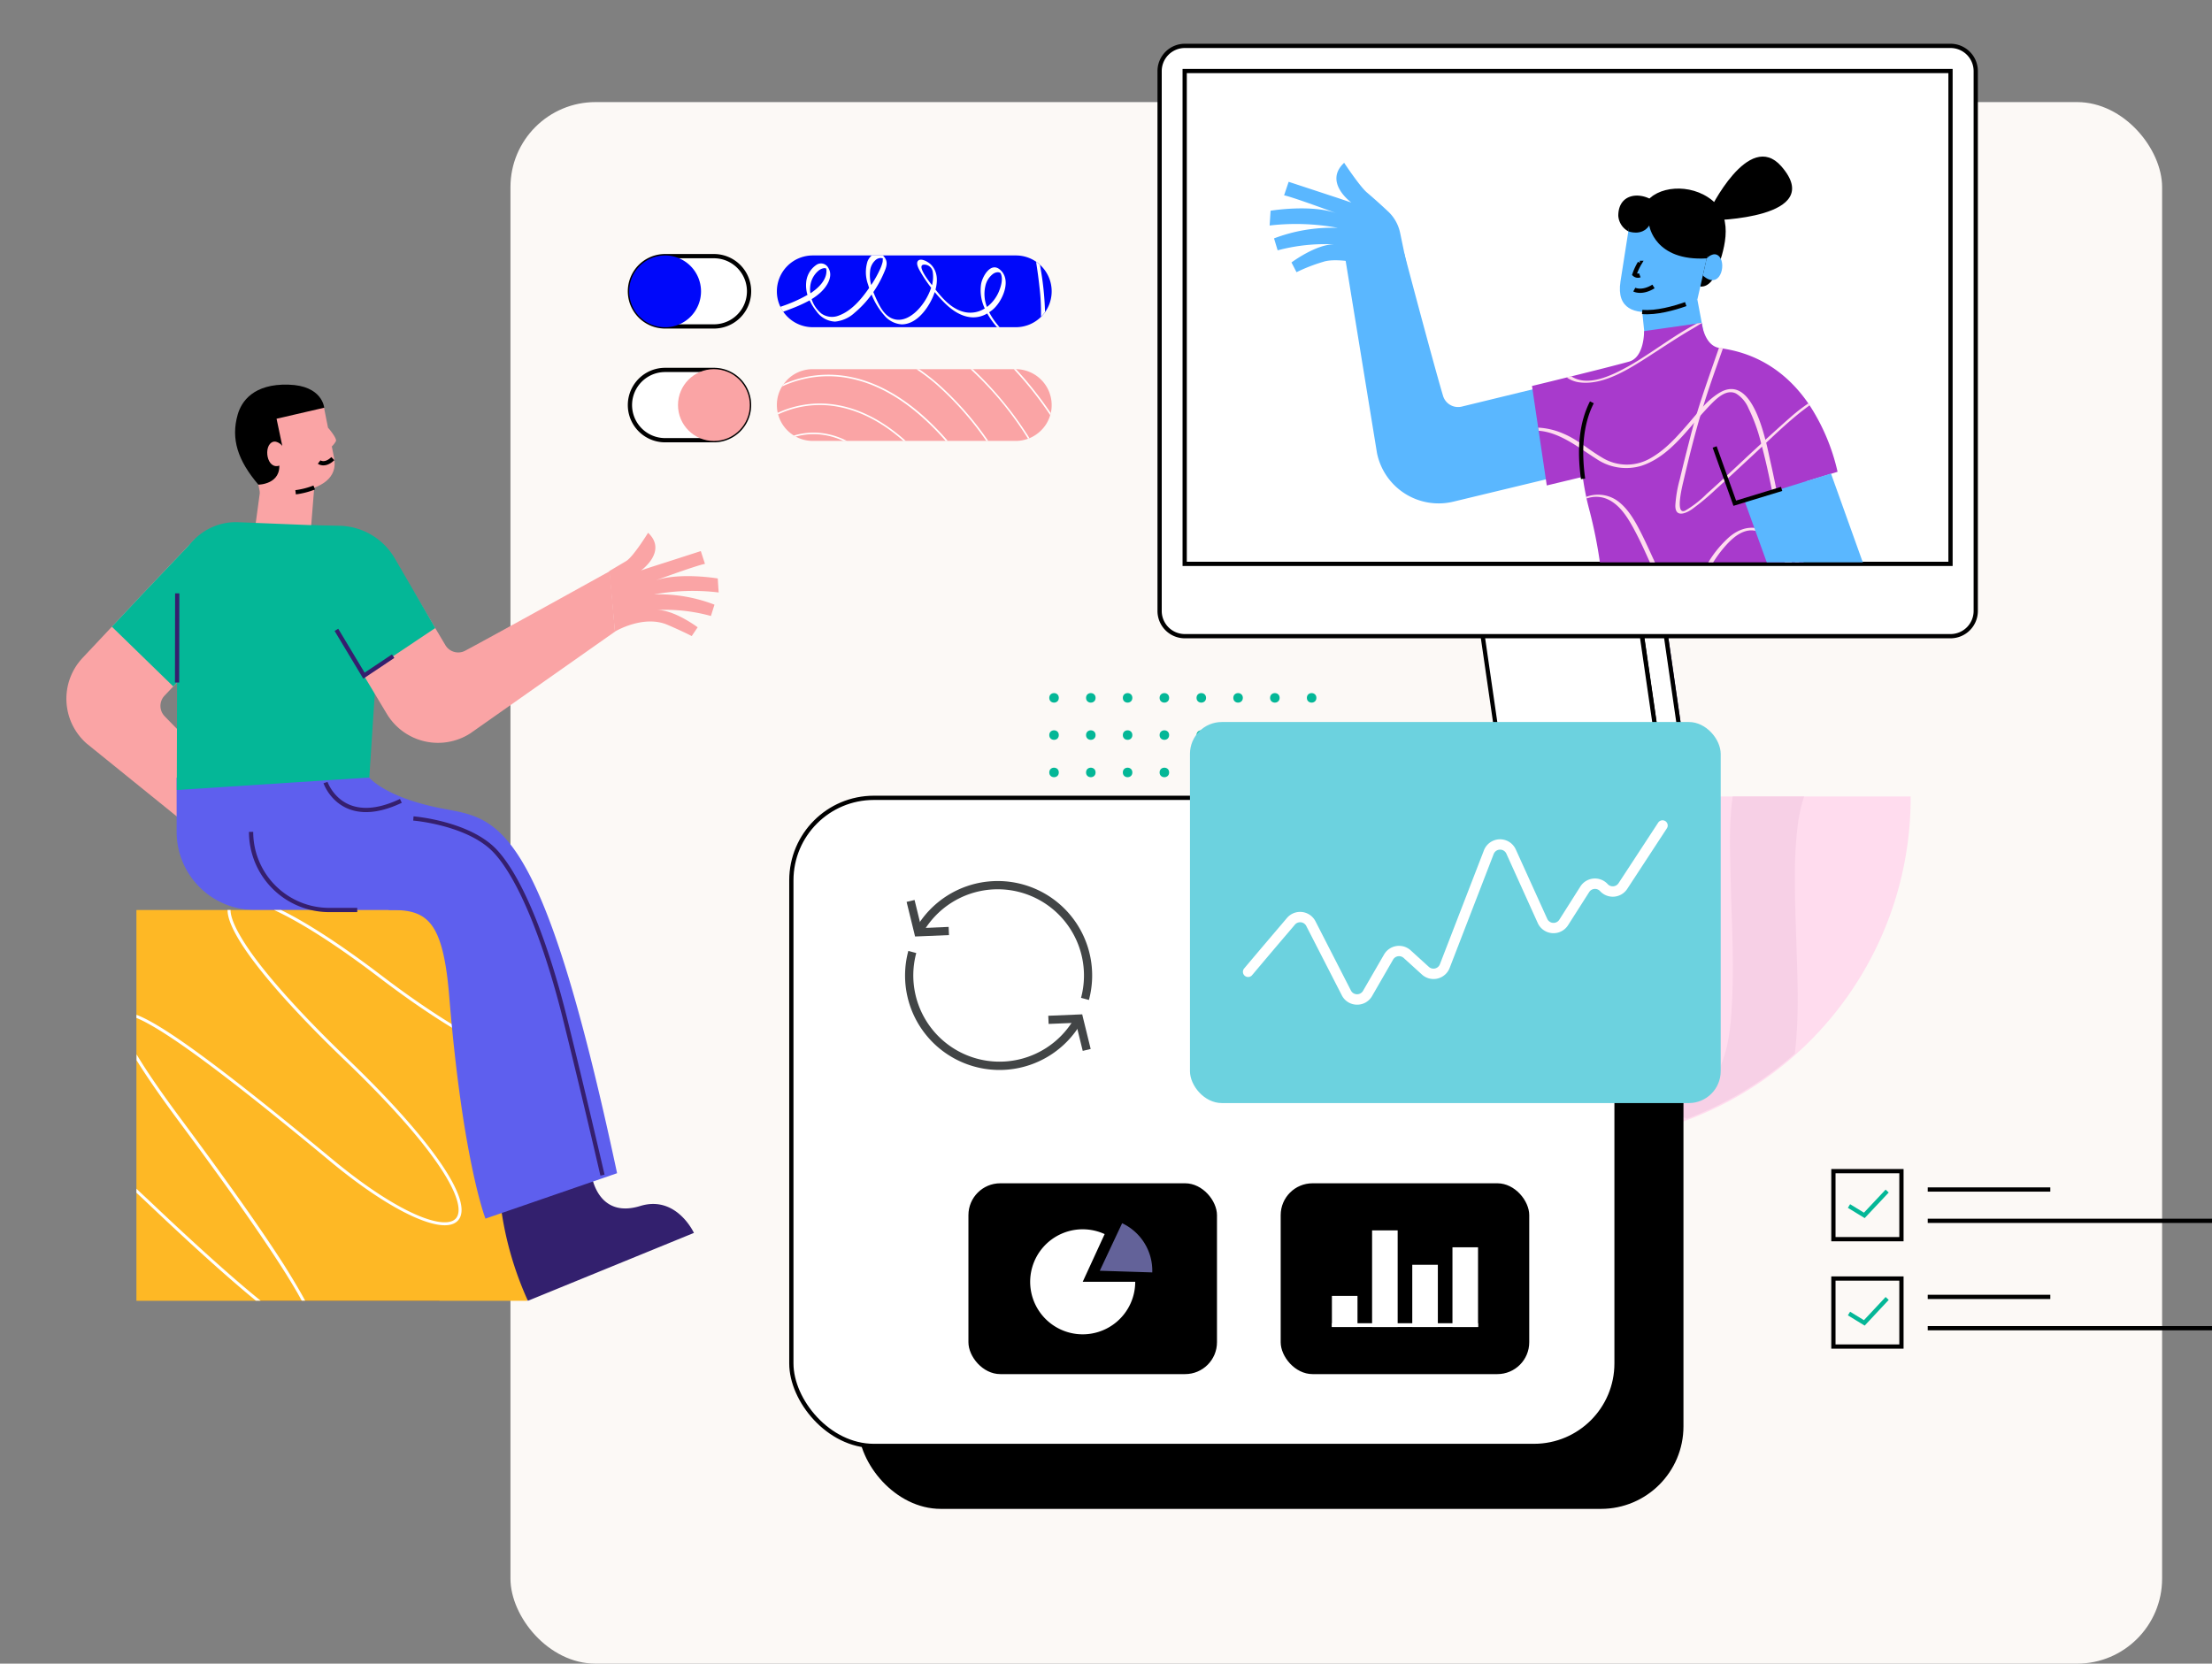 <svg xmlns="http://www.w3.org/2000/svg" xmlns:xlink="http://www.w3.org/1999/xlink" width="520" height="391.167" viewBox="0 0 520 391.167">
  <rect x="0" y="0" width="520" height="391.167" fill="#808080" stroke="none"/>
  <defs>
    <clipPath id="clip-path">
      <rect id="Rectangle_10699" data-name="Rectangle 10699" width="508.272" height="391.167" transform="translate(0 0)" fill="#fff" stroke="#707070" stroke-width="1"/>
    </clipPath>
    <clipPath id="clip-path-2">
      <rect id="Rectangle_10700" data-name="Rectangle 10700" width="267.819" height="267.819" fill="#fff" stroke="#707070" stroke-width="1"/>
    </clipPath>
    <clipPath id="clip-path-3">
      <rect id="Rectangle_6517" data-name="Rectangle 6517" width="435.035" height="354.473" fill="#fff" stroke="#707070" stroke-width="1"/>
    </clipPath>
  </defs>
  <g id="managed-solution-package-4" transform="translate(-360 -1107.567)">
    <g id="manage-sales-and-partner-relationships" transform="translate(360 1107.567)" clip-path="url(#clip-path)">
      <g id="flowKitConnector" transform="translate(1.541 337.777) rotate(-90)">
        <path id="leftEdge" transform="translate(0 175.6)" fill="none" stroke="rgba(0,0,0,0)" stroke-linecap="round" stroke-width="1.5" stroke-dasharray="4 6"/>
        <path id="rightEdge" transform="translate(109.358 0)" fill="none" stroke="rgba(0,0,0,0)" stroke-linecap="round" stroke-width="1.5" stroke-dasharray="4 6"/>
      </g>
      <g id="Group_175412" data-name="Group 175412" transform="translate(120 24.003)">
        <g id="Group_175411" data-name="Group 175411" transform="translate(0 0)" style="isolation: isolate">
          <g id="Group_175410" data-name="Group 175410" transform="translate(0 0)">
            <rect id="Rectangle_10683" data-name="Rectangle 10683" width="388.272" height="367.164" rx="20" fill="#fcf9f6"/>
          </g>
        </g>
      </g>
      <g id="Group_175434" data-name="Group 175434" transform="translate(15.609 -4.773)">
        <g id="online-conference" transform="translate(0 0)">
          <path id="Path_36919" data-name="Path 36919" d="M362,1" transform="translate(-255.452 -1)" fill="none" stroke="#5a4888" stroke-miterlimit="10" stroke-width="1"/>
          <circle id="Ellipse_1755" data-name="Ellipse 1755" cx="1.12" cy="1.12" r="1.12" transform="translate(231.056 167.737)" fill="#04b797"/>
          <circle id="Ellipse_1756" data-name="Ellipse 1756" cx="1.12" cy="1.12" r="1.12" transform="translate(239.701 167.737)" fill="#04b797"/>
          <circle id="Ellipse_1757" data-name="Ellipse 1757" cx="1.12" cy="1.12" r="1.12" transform="translate(248.347 167.737)" fill="#04b797"/>
          <circle id="Ellipse_1758" data-name="Ellipse 1758" cx="1.12" cy="1.12" r="1.12" transform="translate(256.993 167.737)" fill="#04b797"/>
          <circle id="Ellipse_1759" data-name="Ellipse 1759" cx="1.12" cy="1.12" r="1.12" transform="translate(265.674 167.737)" fill="#04b797"/>
          <circle id="Ellipse_1760" data-name="Ellipse 1760" cx="1.12" cy="1.12" r="1.12" transform="translate(274.32 167.737)" fill="#04b797"/>
          <circle id="Ellipse_1761" data-name="Ellipse 1761" cx="1.12" cy="1.12" r="1.12" transform="translate(282.966 167.737)" fill="#04b797"/>
          <circle id="Ellipse_1762" data-name="Ellipse 1762" cx="1.12" cy="1.12" r="1.12" transform="translate(291.612 167.737)" fill="#04b797"/>
          <circle id="Ellipse_1763" data-name="Ellipse 1763" cx="1.12" cy="1.12" r="1.12" transform="translate(231.056 176.488)" fill="#04b797"/>
          <circle id="Ellipse_1764" data-name="Ellipse 1764" cx="1.12" cy="1.12" r="1.12" transform="translate(239.701 176.488)" fill="#04b797"/>
          <circle id="Ellipse_1765" data-name="Ellipse 1765" cx="1.12" cy="1.12" r="1.12" transform="translate(248.347 176.488)" fill="#04b797"/>
          <circle id="Ellipse_1766" data-name="Ellipse 1766" cx="1.12" cy="1.12" r="1.12" transform="translate(256.993 176.488)" fill="#04b797"/>
          <circle id="Ellipse_1767" data-name="Ellipse 1767" cx="1.12" cy="1.12" r="1.12" transform="translate(265.674 176.488)" fill="#04b797"/>
          <circle id="Ellipse_1768" data-name="Ellipse 1768" cx="1.12" cy="1.12" r="1.12" transform="translate(274.32 176.488)" fill="#04b797"/>
          <circle id="Ellipse_1769" data-name="Ellipse 1769" cx="1.12" cy="1.12" r="1.12" transform="translate(282.966 176.488)" fill="#04b797"/>
          <circle id="Ellipse_1770" data-name="Ellipse 1770" cx="1.12" cy="1.12" r="1.12" transform="translate(291.612 176.488)" fill="#04b797"/>
          <circle id="Ellipse_1771" data-name="Ellipse 1771" cx="1.12" cy="1.12" r="1.12" transform="translate(231.056 185.274)" fill="#04b797"/>
          <circle id="Ellipse_1772" data-name="Ellipse 1772" cx="1.12" cy="1.12" r="1.12" transform="translate(239.701 185.274)" fill="#04b797"/>
          <circle id="Ellipse_1773" data-name="Ellipse 1773" cx="1.12" cy="1.12" r="1.12" transform="translate(248.347 185.274)" fill="#04b797"/>
          <circle id="Ellipse_1774" data-name="Ellipse 1774" cx="1.12" cy="1.12" r="1.12" transform="translate(256.993 185.274)" fill="#04b797"/>
          <circle id="Ellipse_1775" data-name="Ellipse 1775" cx="1.12" cy="1.12" r="1.12" transform="translate(265.674 185.274)" fill="#04b797"/>
          <circle id="Ellipse_1776" data-name="Ellipse 1776" cx="1.12" cy="1.12" r="1.12" transform="translate(274.32 185.274)" fill="#04b797"/>
          <circle id="Ellipse_1777" data-name="Ellipse 1777" cx="1.12" cy="1.12" r="1.12" transform="translate(282.966 185.274)" fill="#04b797"/>
          <circle id="Ellipse_1778" data-name="Ellipse 1778" cx="1.12" cy="1.12" r="1.12" transform="translate(291.612 185.274)" fill="#04b797"/>
          <circle id="Ellipse_1779" data-name="Ellipse 1779" cx="1.12" cy="1.12" r="1.12" transform="translate(231.056 194.06)" fill="#04b797"/>
          <circle id="Ellipse_1780" data-name="Ellipse 1780" cx="1.12" cy="1.12" r="1.12" transform="translate(239.701 194.06)" fill="#04b797"/>
          <circle id="Ellipse_1781" data-name="Ellipse 1781" cx="1.12" cy="1.12" r="1.12" transform="translate(248.347 194.06)" fill="#04b797"/>
          <circle id="Ellipse_1782" data-name="Ellipse 1782" cx="1.12" cy="1.12" r="1.12" transform="translate(256.993 194.06)" fill="#04b797"/>
          <circle id="Ellipse_1783" data-name="Ellipse 1783" cx="1.12" cy="1.12" r="1.12" transform="translate(265.674 194.06)" fill="#04b797"/>
          <circle id="Ellipse_1784" data-name="Ellipse 1784" cx="1.12" cy="1.12" r="1.12" transform="translate(274.32 194.06)" fill="#04b797"/>
          <circle id="Ellipse_1785" data-name="Ellipse 1785" cx="1.12" cy="1.12" r="1.12" transform="translate(282.966 194.06)" fill="#04b797"/>
          <circle id="Ellipse_1786" data-name="Ellipse 1786" cx="1.12" cy="1.12" r="1.12" transform="translate(291.612 194.06)" fill="#04b797"/>
          <circle id="Ellipse_1787" data-name="Ellipse 1787" cx="1.12" cy="1.12" r="1.12" transform="translate(231.056 202.846)" fill="#04b797"/>
          <circle id="Ellipse_1788" data-name="Ellipse 1788" cx="1.12" cy="1.12" r="1.12" transform="translate(239.701 202.846)" fill="#04b797"/>
          <circle id="Ellipse_1789" data-name="Ellipse 1789" cx="1.12" cy="1.12" r="1.12" transform="translate(248.347 202.846)" fill="#04b797"/>
          <circle id="Ellipse_1790" data-name="Ellipse 1790" cx="1.12" cy="1.12" r="1.12" transform="translate(256.993 202.846)" fill="#04b797"/>
          <circle id="Ellipse_1791" data-name="Ellipse 1791" cx="1.12" cy="1.12" r="1.12" transform="translate(265.674 202.846)" fill="#04b797"/>
          <circle id="Ellipse_1792" data-name="Ellipse 1792" cx="1.12" cy="1.12" r="1.12" transform="translate(274.32 202.846)" fill="#04b797"/>
          <circle id="Ellipse_1793" data-name="Ellipse 1793" cx="1.12" cy="1.12" r="1.12" transform="translate(282.966 202.846)" fill="#04b797"/>
          <circle id="Ellipse_1794" data-name="Ellipse 1794" cx="1.12" cy="1.12" r="1.12" transform="translate(291.612 202.846)" fill="#04b797"/>
          <circle id="Ellipse_1795" data-name="Ellipse 1795" cx="1.12" cy="1.12" r="1.12" transform="translate(231.056 211.632)" fill="#04b797"/>
          <circle id="Ellipse_1796" data-name="Ellipse 1796" cx="1.12" cy="1.12" r="1.12" transform="translate(239.701 211.632)" fill="#04b797"/>
          <circle id="Ellipse_1797" data-name="Ellipse 1797" cx="1.12" cy="1.12" r="1.12" transform="translate(248.347 211.632)" fill="#04b797"/>
          <circle id="Ellipse_1798" data-name="Ellipse 1798" cx="1.12" cy="1.12" r="1.12" transform="translate(256.993 211.632)" fill="#04b797"/>
          <circle id="Ellipse_1799" data-name="Ellipse 1799" cx="1.12" cy="1.12" r="1.12" transform="translate(265.674 211.632)" fill="#04b797"/>
          <circle id="Ellipse_1800" data-name="Ellipse 1800" cx="1.12" cy="1.12" r="1.12" transform="translate(274.32 211.632)" fill="#04b797"/>
          <circle id="Ellipse_1801" data-name="Ellipse 1801" cx="1.12" cy="1.12" r="1.12" transform="translate(282.966 211.632)" fill="#04b797"/>
          <circle id="Ellipse_1802" data-name="Ellipse 1802" cx="1.12" cy="1.12" r="1.12" transform="translate(291.612 211.632)" fill="#04b797"/>
          <circle id="Ellipse_1803" data-name="Ellipse 1803" cx="1.12" cy="1.12" r="1.12" transform="translate(231.056 220.418)" fill="#04b797"/>
          <circle id="Ellipse_1804" data-name="Ellipse 1804" cx="1.12" cy="1.12" r="1.12" transform="translate(239.701 220.418)" fill="#04b797"/>
          <circle id="Ellipse_1805" data-name="Ellipse 1805" cx="1.12" cy="1.12" r="1.12" transform="translate(248.347 220.418)" fill="#04b797"/>
          <circle id="Ellipse_1806" data-name="Ellipse 1806" cx="1.12" cy="1.12" r="1.12" transform="translate(256.993 220.418)" fill="#04b797"/>
          <circle id="Ellipse_1807" data-name="Ellipse 1807" cx="1.12" cy="1.12" r="1.12" transform="translate(265.674 220.418)" fill="#04b797"/>
          <circle id="Ellipse_1808" data-name="Ellipse 1808" cx="1.12" cy="1.12" r="1.12" transform="translate(274.32 220.418)" fill="#04b797"/>
          <circle id="Ellipse_1809" data-name="Ellipse 1809" cx="1.12" cy="1.12" r="1.12" transform="translate(282.966 220.418)" fill="#04b797"/>
          <circle id="Ellipse_1810" data-name="Ellipse 1810" cx="1.12" cy="1.12" r="1.12" transform="translate(291.612 220.418)" fill="#04b797"/>
          <path id="Path_36920" data-name="Path 36920" d="M322.144,418.224a3.488,3.488,0,0,1,0-4.83l12.636-13.336-4.551-8.226-.91-15.332-12.076,12.706h0l-14.387,15.332a14.019,14.019,0,0,0,.98,20.127l35,28.318,6.581-11.621C345.386,441.362,327.675,424,322.144,418.224Z" transform="translate(-299.064 -245.062)" fill="#faa4a5"/>
          <path id="Path_36921" data-name="Path 36921" d="M373.1,535.83v12.741a18.375,18.375,0,0,0,18.377,18.377h6.581L401.8,535.2Z" transform="translate(-347.185 -348.211)" fill="#5e5fee"/>
          <path id="Path_36922" data-name="Path 36922" d="M454.043,818.591s-2.625,10.081,7.876,11.026c8.856.805,9.276,10.606,9.276,10.606H429.051a78.961,78.961,0,0,1,2.24-21.982C433.391,809.245,454.043,818.591,454.043,818.591Z" transform="translate(-383.499 -529.636)" fill="#33206e"/>
          <path id="Path_36923" data-name="Path 36923" d="M463.075,578.707c.77-14.036-15.122-18.027-40.114-21.107l-2.625,23.908h14.316c8.681.455-.98,20.162-3.78,27.933s-9.8,27.688-11.971,45.575h34.024S462.234,594.214,463.075,578.707Z" transform="translate(-376.953 -362.77)" fill="#5e5fee"/>
          <g id="Group_175413" data-name="Group 175413" transform="translate(16.464 218.738)">
            <rect id="Rectangle_10684" data-name="Rectangle 10684" width="91.884" height="91.884" transform="translate(0 0)" fill="#feb825"/>
            <path id="Path_36924" data-name="Path 36924" d="M348.935,694.087c11.131,10.571,19.987,18.517,26.358,23.662h-1.12c-6.336-5.181-14.982-12.951-25.728-23.172-.805-.77-1.575-1.47-2.345-2.205v-.945C347.01,692.3,347.955,693.177,348.935,694.087Zm36.824,23.662h-.805c-1.085-2.03-2.625-4.621-4.726-7.911-5.251-8.191-13.126-19.392-24.117-34.2-4.621-6.231-7.806-10.886-9.976-14.422v-1.365c2.135,3.57,5.461,8.506,10.571,15.366,10.991,14.807,18.9,26.008,24.152,34.234C383.029,712.919,384.639,715.649,385.759,717.749Zm35.949-18.867c-3.325,3.745-15.612-1.925-29.893-13.756-9.451-7.841-21.562-17.747-31.433-24.923-4.13-3.01-10.4-7.351-14.281-8.926v-.735c6.476,2.415,20.862,13.091,46.17,34.058,7.106,5.881,13.721,10.291,19.147,12.741,4.866,2.205,8.436,2.59,9.766,1.085,2.7-3.01-2.52-14.562-26.078-37.174-17.677-16.977-27.618-29.788-27.583-35.354h.7c0,1.61.98,4.515,4.69,9.836,4.62,6.546,12.461,15.192,22.682,25.028C415.582,679.911,425.593,694.542,421.708,698.883Zm16.277-53.241v1.05a166.977,166.977,0,0,0-16.032-15.087l.455-.525A175.964,175.964,0,0,1,437.984,645.642Zm-34.233-4.306c14.667,11.2,26.778,17.817,34.268,20.022v.7a51.508,51.508,0,0,1-6.056-2.24c-5.6-2.485-15.122-7.631-28.633-17.922-10.781-8.226-19.077-13.336-24.888-16h1.645C386.249,628.91,394.335,634.161,403.751,641.336Z" transform="translate(-346.1 -625.9)" fill="#fff"/>
          </g>
          <path id="Path_36925" data-name="Path 36925" d="M612.3,804.062s1.365,10.326,11.446,7.211c8.506-2.59,12.6,6.336,12.6,6.336L597.315,833.57a78.67,78.67,0,0,1-6.231-21.212C589.684,803.222,612.3,804.062,612.3,804.062Z" transform="translate(-488.826 -522.948)" fill="#33206e"/>
          <path id="Path_36926" data-name="Path 36926" d="M448.181,537s3.78,4.656,16.907,7.211,23.347,1.47,41.339,85.794l-30.943,10.676s-5.356-13.652-8.506-52.155c-1.47-17.992-5.216-20.547-14.071-20.407,0,0-29.193-11.306-31.783-17.852A34.631,34.631,0,0,1,418.953,537Z" transform="translate(-376.971 -349.381)" fill="#5e5fee"/>
          <path id="Path_36927" data-name="Path 36927" d="M344.021,411.029,354.593,399.9l-4.55-8.226-.77-15.472-12.216,12.846h0l-7.456,7.946Z" transform="translate(-318.911 -244.867)" fill="#04b797"/>
          <path id="Path_36928" data-name="Path 36928" d="M427.005,339.6,425.5,350.7l13.2-.175.805-10.046Z" transform="translate(-381.243 -221.078)" fill="#faa4a5"/>
          <path id="Path_36929" data-name="Path 36929" d="M421.66,308.5s19.427,1.54,17.362-8.506c-1.89-9.241-2.345-11.691-2.345-11.691L417.6,288.2Z" transform="translate(-376.108 -187.67)" fill="#faa4a5"/>
          <path id="Path_36930" data-name="Path 36930" d="M474.6,301.7s2.17,2.485,1.925,3.22a4.806,4.806,0,0,1-1.645,1.785Z" transform="translate(-413.156 -196.444)" fill="#faa4a5"/>
          <path id="Path_36931" data-name="Path 36931" d="M458.531,323.505s1.33,1.015,3.22-.805m-4.375,6.791a18.513,18.513,0,0,1-4.375,1.12" transform="translate(-399.117 -210.093)" fill="none" stroke="#000" stroke-miterlimit="10" stroke-width="1"/>
          <path id="Path_36932" data-name="Path 36932" d="M373.2,428.35l45.26-2.94L421.3,381.8a14.321,14.321,0,0,0-13.686-15.612l-19.952-.805A13.749,13.749,0,0,0,373.34,379.1Z" transform="translate(-347.25 -237.826)" fill="#04b797"/>
          <line id="Line_1845" data-name="Line 1845" y1="20.967" x2="0.035" transform="translate(26.02 144.285)" fill="none" stroke="#351f6e" stroke-miterlimit="10" stroke-width="1"/>
          <path id="Path_36933" data-name="Path 36933" d="M417.827,296.5s5.566-.035,4.866-5.216l.735-3.99L422.1,281l11.2-2.59s-.385-5.216-8.4-5.426c-8.226-.245-11.061,3.955-11.936,7.036C411.316,285.792,413,290.833,417.827,296.5Z" transform="translate(-372.695 -177.771)"/>
          <path id="Path_36934" data-name="Path 36934" d="M437.422,312.185s-1.61-1.82-2.87-.35c-1.575,1.855-.07,7.491,3.71,4.165Z" transform="translate(-386.724 -202.659)" fill="#faa4a5"/>
          <g id="Group_175414" data-name="Group 175414" transform="translate(256.993 15.561)">
            <path id="Path_36935" data-name="Path 36935" d="M987.29,583.4l-5.469-37.8H976.2l5.063,34.994a3.289,3.289,0,0,1-3.252,3.769H928.166a6.475,6.475,0,0,0-6.467,6.578h59.087A6.591,6.591,0,0,0,987.29,583.4Z" transform="translate(-863.942 -414.825)" fill="#fff" stroke="#351f6e" stroke-miterlimit="10" stroke-width="1"/>
            <path id="Path_36936" data-name="Path 36936" d="M1048.887,583.4l-5.469-37.8H1037.8l5.063,34.994a3.289,3.289,0,0,1-3.252,3.769h-13.747a6.475,6.475,0,0,0-6.467,6.578h22.985A6.591,6.591,0,0,0,1048.887,583.4Z" transform="translate(-925.539 -414.825)" fill="#fff" stroke="#000" stroke-miterlimit="10" stroke-width="1"/>
            <path id="Path_36937" data-name="Path 36937" d="M1005.441,573.041H971.777L965.2,527.7h37.433l6.023,41.572A3.224,3.224,0,0,1,1005.441,573.041Z" transform="translate(-891.369 -403.539)" fill="#fff" stroke="#000" stroke-miterlimit="10" stroke-width="1"/>
            <ellipse id="Ellipse_1811" data-name="Ellipse 1811" cx="1.663" cy="1.663" rx="1.663" ry="1.663" transform="translate(54.136 30.597)" fill="#fff"/>
            <path id="Path_36938" data-name="Path 36938" d="M951.345,330.494H771.313a5.93,5.93,0,0,1-5.912-5.912V197.612a5.93,5.93,0,0,1,5.912-5.912H951.345a5.93,5.93,0,0,1,5.913,5.912V324.581A5.93,5.93,0,0,1,951.345,330.494Z" transform="translate(-765.4 -191.7)" fill="#fff" stroke="#000" stroke-miterlimit="10" stroke-width="1"/>
            <rect id="Rectangle_10685" data-name="Rectangle 10685" width="115.883" height="180.033" transform="translate(185.927 5.911) rotate(90)" fill="#fff" stroke="#000" stroke-miterlimit="10" stroke-width="1"/>
          </g>
          <path id="Path_36939" data-name="Path 36939" d="M508.558,415.7a3.5,3.5,0,0,0,4.655,1.3C520.249,413.247,547.2,398.3,547.2,398.3l1.225,14.212-33.988,23.907a14.03,14.03,0,0,1-19.637-4.55l-10.5-17.5L501.137,403.2Z" transform="translate(-419.461 -259.231)" fill="#faa4a5"/>
          <path id="Path_36940" data-name="Path 36940" d="M665,395.742s6.686-4.06,12.426-1.575c4.2,1.82,5.636,2.625,5.636,2.625l1.4-2.065s-5.5-4.13-9.556-4.06a40.048,40.048,0,0,1,12.671,1.4l.84-2.66a36.26,36.26,0,0,0-14.211-2.415,51.007,51.007,0,0,1,15.192-.455l-.21-3.29s-9.031-1.54-14.807.525c0,0,9.8-3.605,11.8-3.955l-.98-3.01s-8.541,2.765-11.1,3.57c-1.54.49-2.94.98-2.94.98s6.3-4.48,1.645-8.856c0,0-3.43,5.6-5.146,6.651L663.7,381.5Z" transform="translate(-536.064 -242.462)" fill="#faa4a5"/>
          <path id="Path_36941" data-name="Path 36941" d="M492.658,391.587l-9.521-16.382a15.439,15.439,0,0,0-13.056-7.666l-6.581-.14,7.281,26.883,5.11,8.506Z" transform="translate(-405.942 -239.147)" fill="#04b797"/>
          <path id="Path_36942" data-name="Path 36942" d="M480.4,437.7l6.476,10.781,6.861-4.586" transform="translate(-416.926 -284.839)" fill="none" stroke="#351f6e" stroke-miterlimit="10" stroke-width="1"/>
          <path id="Path_36943" data-name="Path 36943" d="M966.989,669.3a80.945,80.945,0,1,1-161.889,0Z" transform="translate(-533.437 -477.253)" fill="#ffdcee"/>
          <path id="Path_36944" data-name="Path 36944" d="M423.1,551.886a18.375,18.375,0,0,0,18.377,18.377h6.581M440.6,540.3s3.71,10.956,17.712,4.305m47.395,88s-4.305-18.657-8.646-36.159c-4.305-17.5-10.256-33.148-16.452-39.9s-19.357-7.806-19.357-7.806" transform="translate(-379.683 -351.526)" fill="none" stroke="#351f6e" stroke-miterlimit="10" stroke-width="1"/>
          <g id="Group_175415" data-name="Group 175415" transform="translate(282.86 41.586)">
            <path id="Path_36945" data-name="Path 36945" d="M868.177,292.669S853.211,287.643,848,289.38a39.729,39.729,0,0,0-6.282,2.439l-1.182-2.291s5.839-4.36,10.125-4.25a43.451,43.451,0,0,0-13.377,1.4l-.85-2.808a38.253,38.253,0,0,1,15-2.476,53.666,53.666,0,0,0-16.037-.554l.222-3.474s9.534-1.589,15.594.628c0,0-10.347-3.843-12.416-4.25l1.072-3.178,11.677,3.843c1.626.554,3.067,1.035,3.067,1.035s-6.614-4.767-1.7-9.349c0,0,3.769,5.691,5.4,7.021,1.958,1.663,3.732,3.289,5.026,4.508a9.559,9.559,0,0,1,2.735,4.952Z" transform="translate(-835.4 -264.632)" fill="#5ab7ff"/>
            <path id="Path_36946" data-name="Path 36946" d="M910.6,359.792a3.692,3.692,0,0,1-4.434-2.55c-2.4-8.056-9.09-33.405-9.09-33.405L883,323.8l7.649,46.93a14.792,14.792,0,0,0,17.959,11.418l37.433-9.016-3.7-21.063Z" transform="translate(-865.411 -301.011)" fill="#5ab7ff"/>
            <path id="Path_36947" data-name="Path 36947" d="M1059.565,295.361a4.5,4.5,0,0,1-2.365-3.658c0-5.1,4.878-5.8,8.314-3.474l-1.035,5.765Z" transform="translate(-975.239 -277.782)"/>
            <path id="Path_36948" data-name="Path 36948" d="M1087.4,305.519s2.4.517,3.843-3.621,4.4-12.12-1-16.592c-5.21-4.286-13.3-3.363-15.742.7l.887,4.176Z" transform="translate(-986.147 -274.969)"/>
            <path id="Path_36949" data-name="Path 36949" d="M1085.055,353.1l2.808,14.855-14.3,2.106-1.663-15.89Z" transform="translate(-984.507 -319.484)" fill="#5ab7ff"/>
            <path id="Path_36950" data-name="Path 36950" d="M1076.423,318.739s-20.1,8.943-18.07-4.25,2.513-15.89,2.513-15.89h20.139Z" transform="translate(-975.876 -285.123)" fill="#5ab7ff"/>
            <path id="Path_36951" data-name="Path 36951" d="M1082.636,356c-2.7.961-6.91,2.143-10.236,1.848" transform="translate(-984.822 -321.312)" fill="none" stroke="#000" stroke-miterlimit="10" stroke-width="1"/>
            <path id="Path_36952" data-name="Path 36952" d="M1074.136,402.994l-7.464,2.291c-.148,5.58-.3,10.9-.444,15.742h0c0,.554-.037,1.072-.037,1.589,0,.554-.037,1.109-.037,1.663h-47.89a110.579,110.579,0,0,0-2.439-12.157c-.259-.961-.48-1.885-.7-2.808l-.074-.406c-.333-1.626-.628-3.215-.813-4.73l-8.462,2.032-1.921-12.933-.111-.739-1.441-9.719s3.7-.887,8.167-2c.369-.074.7-.185,1.072-.259,5.247-1.293,11.233-2.808,13.6-3.474,3.621-1.035,3.51-7.169,3.51-7.169l12.453-1.774,1.072-.148.037.074.222,1.146c.406,1.589,1.4,4.213,3.843,4.656h.037c.259.037.554.074.887.148,3.621.591,12.9,2.439,20.1,12.97.111.148.184.3.3.443A47.912,47.912,0,0,1,1074.136,402.994Z" transform="translate(-940.626 -328.878)" fill="#a83acc"/>
            <path id="Path_36953" data-name="Path 36953" d="M1027.071,381.868a6.673,6.673,0,0,1-2.771-1.146c.369-.074.7-.185,1.072-.259,3.954,2.661,9.755-.3,13.377-2.291,5.506-3.1,10.568-7.206,16.222-10.125l1.072-.148.037.074c-.739.443-1.441.887-2.069,1.256-4.028,2.328-7.834,4.952-11.751,7.427C1038.046,379.318,1032.356,382.718,1027.071,381.868Zm22.8,28.934a29.518,29.518,0,0,1,1.072-6.208c.85-3.621,1.774-7.206,2.7-10.827.222-.813.443-1.663.665-2.476.222-.7.406-1.4.628-2.106,1.552-5.1,3.363-10.088,5.1-15.151a2.521,2.521,0,0,0,.111-.3h.037c.259.037.554.074.887.148-1,2.845-2.032,5.691-2.993,8.536-.554,1.663-1.108,3.326-1.626,5.025h0c-.222.665-.406,1.367-.628,2.032-1.478,4.989-2.734,10.014-3.917,15.077-.185.887-2.328,8.758.3,7.5a24.533,24.533,0,0,0,5.026-3.917c2.919-2.587,5.8-5.284,8.646-7.945,1.367-1.293,2.735-2.55,4.139-3.843.333-.3.665-.628,1-.924,2.032-1.848,4.065-3.7,6.134-5.506a40.786,40.786,0,0,1,3.991-3.067c.111.148.185.3.3.443-.665.48-1.33,1-1.959,1.478-2.882,2.291-5.58,4.8-8.277,7.354-.333.3-.665.628-1,.924h0l-1.885,1.774c-2.993,2.771-5.949,5.543-8.979,8.277a55.57,55.57,0,0,1-5.543,4.619C1052.125,412.871,1049.8,413.684,1049.871,410.8Zm-7.686,7.243c1,2.032,1.922,4.1,2.882,6.171h-1.183c-1.035-2.291-2.069-4.619-3.252-6.873-1.589-3.03-3.621-6.762-7.021-8.093a6.525,6.525,0,0,0-4.582-.037l-.074-.406a7.926,7.926,0,0,1,6.873.665C1038.822,411.393,1040.633,414.941,1042.185,418.045Zm37.95,2.882c0,.554-.037,1.072-.037,1.589-.37.554-.776,1.109-1.182,1.663h-.961C1078.694,423.144,1079.433,422.036,1080.135,420.927Z" transform="translate(-954.497 -328.815)" fill="#ffdcee"/>
            <path id="Path_36954" data-name="Path 36954" d="M1065.9,450.795h-1.626c-1.4-2.956-3.658-6.91-7.206-7.464-2.439-.37-4.619,1.33-6.208,2.993a28.755,28.755,0,0,0-3.437,4.471h-1.146a25.846,25.846,0,0,1,4.841-5.875c3.7-3.215,7.982-2.993,11.2.7a20.642,20.642,0,0,1,1.848,2.587c-.148-.591-.259-1.182-.406-1.737-1.663-7.575-2.845-15.261-4.841-22.763h0c-.074-.222-.111-.48-.185-.7-.037-.185-.111-.406-.148-.591a40.223,40.223,0,0,0-2.882-7.871,7.372,7.372,0,0,0-2.919-3.437c-2.365-1.183-4.767,1.367-6.245,2.882-.665.7-1.33,1.441-2,2.18l-1.552,1.774c-3.547,4.139-7.243,8.462-12.453,10.162a12.461,12.461,0,0,1-10.569-1.626c-4.139-2.624-8.573-6.245-13.562-6.615l-.111-.739a16.9,16.9,0,0,1,5.876,1.4c3.363,1.4,5.986,3.806,9.09,5.617a11.06,11.06,0,0,0,11.529.111c3.511-2,6.245-5.136,8.869-8.167.629-.739,1.293-1.515,1.921-2.254.518-.591,1-1.182,1.552-1.737h0a17.161,17.161,0,0,1,3.658-3.1c6.135-3.806,9.312,4.767,10.938,11.123.074.222.111.48.185.7.444,1.774.739,3.326.961,4.286,1.589,6.984,2.771,14.042,4.36,21.026C1065.461,448.947,1065.683,449.871,1065.9,450.795Z" transform="translate(-943.148 -355.394)" fill="#ffdcee"/>
            <path id="Path_36955" data-name="Path 36955" d="M1111.887,325.264s1.737-1.885,3.03-.37c1.663,1.959.037,7.908-3.917,4.4Z" transform="translate(-1009.159 -301.329)" fill="#5ab7ff"/>
            <path id="Path_36956" data-name="Path 36956" d="M1063.6,301.252s3.141,1.256,4.915-1.367c0,0,1.22,8.462,13.525,7.723l3.252-9.792-.887-1.515-20.509.259Z" transform="translate(-979.274 -283.673)"/>
            <path id="Path_36957" data-name="Path 36957" d="M1115.1,274.94s9.238-19.289,16.924-10.531c10.79,12.342-16.3,12.712-16.3,12.712Z" transform="translate(-1011.744 -262.128)"/>
            <path id="Path_36958" data-name="Path 36958" d="M1034.021,380.573c-1.035-7.391-.3-13.34,2.069-18m9.977-26.5s1.737.961,4.508-.739m-3.215-5.543a14.084,14.084,0,0,0-1.257,2.7,1.237,1.237,0,0,0,1.257.222" transform="translate(-960.338 -304.794)" fill="none" stroke="#000" stroke-miterlimit="10" stroke-width="1"/>
            <path id="Path_36959" data-name="Path 36959" d="M1165.262,484.678h-22.578c-.037-.037-.037-.111-.074-.148l-5.21-14.412,20.361-6.319,7.279,20.324A3.453,3.453,0,0,1,1165.262,484.678Z" transform="translate(-1025.803 -389.277)" fill="#5ab7ff"/>
            <path id="Path_36960" data-name="Path 36960" d="M1134.242,456.766l-11.012,3.363L1118.5,446.9" transform="translate(-1013.887 -378.622)" fill="none" stroke="#000" stroke-miterlimit="10" stroke-width="1"/>
          </g>
          <g id="Group_175416" data-name="Group 175416" transform="translate(275.026 192.046)">
            <path id="Path_36961" data-name="Path 36961" d="M820.852,738.771v0ZM947.673,669.3H930.9c-.887,6.023-.628,12.342-.517,18.255.185,9.977.85,19.363.37,29.636-.333,7.021-.961,14.966-5.838,20.4l-.074.074a.976.976,0,0,1-.222.185c-.3.185-.591.407-.887.591a9.069,9.069,0,0,1-1.848.813,7.178,7.178,0,0,0-.85.222h0c-.148,0-.3.037-.407.037-.369.037-.739.037-1.109.037H919.4c-.3-.037-.591-.111-.924-.148a.136.136,0,0,1-.111-.037h0c-.074-.037-.111-.037-.148-.074-.3-.148-.591-.259-.887-.407h0c-.148-.074-.333-.185-.48-.259-.517-.259-1.035-.554-1.552-.85-.3-.185-.554-.332-.85-.517-1.441-.924-2.845-1.848-4.25-2.845-.259-.185-.961-.517-1.109-.813,0,0,.7.517.813.591-.037-.037-.111-.074-.3-.222l-.443-.333c-.85-.628-1.7-1.256-2.513-1.921-3.621-2.808-7.132-5.8-10.568-8.869-8.647-7.723-17.257-15.409-26.827-21.987a99.908,99.908,0,0,0-24.943-12.9c-6.282-2.033-12.933-3.473-19.511-2.143a18.328,18.328,0,0,0-10.605,6.651,80.048,80.048,0,0,0,8.979,19.807,41.21,41.21,0,0,1,3.4-8.979,25.318,25.318,0,0,1,3.326-4.8,11.35,11.35,0,0,1,.924-.961c.185-.148.333-.333.517-.48l.074-.074h0c.037-.037.074-.037.111-.074a19.446,19.446,0,0,1,2.291-1.589,16.345,16.345,0,0,1,2.587-1.182c.443-.148.887-.3,1.33-.406.37-.111,1.663-.3,1.182-.259a23.347,23.347,0,0,1,2.808-.222c.185,0,.665,0,1.035.037h0c.406.037,1.035.111,1.256.148.591.074,1.182.222,1.774.3-.776-.111-1.072-.148-1.146-.148.111.037,1.33.222,1.811.333a.765.765,0,0,1,.222.074c.037,0,.037,0,.074.037.369.111.739.259,1.072.37.111.037.259.111.443.185h.037c.037,0,.037,0,.074.037h.037c.333.148.665.3,1.034.443l1,.443c.739.37,1.478.776,2.217,1.146.443.222.85.48,1.293.7a.773.773,0,0,1,.222.148c1.811,1.108,3.621,2.254,5.358,3.437.924.628,1.811,1.256,2.734,1.922a.129.129,0,0,0,.074.037h.037c.111.111.259.185.37.3.591.443,1.146.85,1.737,1.293,4.508,3.437,8.832,7.058,13.044,10.827,7.391,6.614,14.67,13.192,22.763,18.994a83.226,83.226,0,0,0,19.844,10.753,81.285,81.285,0,0,0,25.349-15.3c1.109-9.053.591-18.328.333-27.419,0-.3-.037-.554-.037-.813v-.48c-.037-.628-.037-1.256-.074-1.885-.037-1.256-.074-2.476-.111-3.732-.074-2.4-.074-4.841-.074-7.243a92.935,92.935,0,0,1,.739-12.823A38.88,38.88,0,0,1,947.673,669.3Z" transform="translate(-814.2 -669.3)" fill="#f7d0e6"/>
          </g>
        </g>
      </g>
    </g>
    <g id="Group_175439" data-name="Group 175439" transform="translate(791 1382.935)">
      <g id="Group_175435" data-name="Group 175435" transform="translate(0 0)">
        <rect id="Rectangle_6484" data-name="Rectangle 6484" width="15.993" height="15.993" transform="translate(0 0)" fill="none" stroke="#000" stroke-miterlimit="10" stroke-width="1"/>
        <line id="Line_1789" data-name="Line 1789" x2="28.818" transform="translate(22.172 4.316)" fill="none" stroke="#000" stroke-miterlimit="10" stroke-width="1"/>
        <line id="Line_1790" data-name="Line 1790" x2="66.828" transform="translate(22.172 11.676)" fill="none" stroke="#000" stroke-miterlimit="10" stroke-width="1"/>
        <path id="Path_34964" data-name="Path 34964" d="M593.6,444.609l3.6,2.2,5.372-5.714" transform="translate(-589.936 -436.411)" fill="none" stroke="#04b797" stroke-miterlimit="10" stroke-width="1"/>
      </g>
      <g id="Group_175436" data-name="Group 175436" transform="translate(0 25.247)">
        <rect id="Rectangle_6485" data-name="Rectangle 6485" width="15.993" height="15.993" transform="translate(0 0)" fill="none" stroke="#000" stroke-miterlimit="10" stroke-width="1"/>
        <line id="Line_1791" data-name="Line 1791" x2="28.818" transform="translate(22.172 4.316)" fill="none" stroke="#000" stroke-miterlimit="10" stroke-width="1"/>
        <line id="Line_1792" data-name="Line 1792" x2="66.828" transform="translate(22.172 11.676)" fill="none" stroke="#000" stroke-miterlimit="10" stroke-width="1"/>
        <path id="Path_34965" data-name="Path 34965" d="M593.6,525.94l3.6,2.2,5.372-5.745" transform="translate(-589.936 -517.711)" fill="none" stroke="#04b797" stroke-miterlimit="10" stroke-width="1"/>
      </g>
    </g>
    <g id="Group_175438" data-name="Group 175438" transform="translate(531.692 1216.27)">
      <g id="Mask_Group_162545" data-name="Mask Group 162545" transform="translate(0 0)" clip-path="url(#clip-path-2)">
        <g id="quote-from-hubspot" transform="translate(-157.083 -39.452)">
          <g id="Group_163311" data-name="Group 163311" transform="translate(0)">
            <g id="manage-sales-and-partner-relationships-2" data-name="manage-sales-and-partner-relationships" clip-path="url(#clip-path-3)">
              <g id="flowKitConnector-2" data-name="flowKitConnector" transform="translate(1.396 306.092) rotate(-90)">
                <path id="leftEdge-2" data-name="leftEdge" transform="translate(0 159.128)" fill="none" stroke="rgba(0,0,0,0)" stroke-linecap="round" stroke-width="1.5" stroke-dasharray="4 6"/>
                <path id="rightEdge-2" data-name="rightEdge" transform="translate(99.099 0)" fill="none" stroke="rgba(0,0,0,0)" stroke-linecap="round" stroke-width="1.5" stroke-dasharray="4 6"/>
              </g>
              <g id="Group_163306" data-name="Group 163306" transform="translate(171.423 118.338)">
                <g id="Group_163240" data-name="Group 163240" transform="translate(0 0)">
                  <g id="Group_163305" data-name="Group 163305">
                    <rect id="Rectangle_10702" data-name="Rectangle 10702" width="193.987" height="152.384" rx="19.4" transform="translate(15.732 14.802)"/>
                    <rect id="Rectangle_6575" data-name="Rectangle 6575" width="193.987" height="152.384" rx="19.4" fill="#fff" stroke="#000" stroke-width="1"/>
                    <rect id="Rectangle_6577" data-name="Rectangle 6577" width="58.43" height="44.867" rx="7.49" transform="translate(115.034 90.631)"/>
                    <rect id="Rectangle_6578" data-name="Rectangle 6578" width="6.013" height="7.316" transform="translate(127.076 117.108)" fill="#fff"/>
                    <rect id="Rectangle_6579" data-name="Rectangle 6579" width="6.013" height="22.723" transform="translate(136.52 101.705)" fill="#fff"/>
                    <rect id="Rectangle_6580" data-name="Rectangle 6580" width="6.013" height="14.632" transform="translate(145.965 109.792)" fill="#fff"/>
                    <rect id="Rectangle_6581" data-name="Rectangle 6581" width="6.013" height="18.746" transform="translate(155.413 105.681)" fill="#fff"/>
                    <rect id="Rectangle_6582" data-name="Rectangle 6582" width="34.35" height="0.888" transform="translate(127.076 123.535)" fill="#fff"/>
                    <rect id="Rectangle_6585" data-name="Rectangle 6585" width="58.43" height="44.867" rx="7.49" transform="translate(41.628 90.631)"/>
                    <path id="Path_35930" data-name="Path 35930" d="M1151.516,739.8h-12.344l5.158-11.217a12.348,12.348,0,1,0,7.186,11.217Z" transform="translate(-1070.678 -626.004)" fill="#fff"/>
                    <path id="Path_35931" data-name="Path 35931" d="M1176.405,728.772a12.33,12.33,0,0,1,1.81,6.842l-12.335-.39,5.25-11.175a12.368,12.368,0,0,1,5.275,4.722Z" transform="translate(-1093.371 -624.029)" fill="#636299"/>
                  </g>
                </g>
              </g>
            </g>
          </g>
          <g id="sync" transform="translate(189.282 129.225)">
            <path id="Path_35932" data-name="Path 35932" d="M0,0H61.745V61.745H0Z" fill="none" fill-rule="evenodd"/>
            <path id="Path_35933" data-name="Path 35933" d="M.853.853H47.16V47.16H.853Z" transform="translate(6.862 6.862)" fill="none" fill-rule="evenodd"/>
            <g id="Group_163312" data-name="Group 163312" transform="translate(8.876 8.683)">
              <path id="Path_35934" data-name="Path 35934" d="M1.263,12.066a22.2,22.2,0,0,1,40.672,16.85l-1.854-.5A20.278,20.278,0,0,0,2.936,13.025Z" transform="translate(1.284 -0.96)" fill="#424546"/>
              <path id="Path_35935" data-name="Path 35935" d="M3.211,1.452l1.61,6.6,6.4-.271.081,1.926-7.19.3-.787.027-.181-.769L1.339,1.9ZM42.428,30.276A22.2,22.2,0,0,1,1.746,13.427l1.863.5A20.277,20.277,0,0,0,40.763,29.308Z" transform="translate(-0.981 2.997)" fill="#424546"/>
              <path id="Path_35936" data-name="Path 35936" d="M12.8,13.017l-1.619-6.6-6.4.262L4.7,4.76l7.19-.3.787-.036.181.769,1.809,7.371Z" transform="translate(28.964 26.913)" fill="#424546"/>
            </g>
          </g>
        </g>
      </g>
    </g>
    <g id="Group_175440" data-name="Group 175440" transform="translate(507.906 1167.611)">
      <path id="Path_34899" data-name="Path 34899" d="M971,603.945a8.477,8.477,0,0,1-1.544,4.867,8.649,8.649,0,0,1-.926,1.09h0a8.4,8.4,0,0,1-5.957,2.47H914.845a8.433,8.433,0,0,1-6.937-3.632,8.969,8.969,0,0,1-.672-1.144,8.3,8.3,0,0,1-.836-3.668,8.433,8.433,0,0,1,8.445-8.427h47.727a8.381,8.381,0,0,1,4.794,1.489,6.924,6.924,0,0,1,.908.727A8.455,8.455,0,0,1,971,603.945Z" transform="translate(-871.676 -595.482)" fill="#0008fa"/>
      <path id="Path_34900" data-name="Path 34900" d="M724.463,612.927a8.263,8.263,0,1,1,0-16.527h11.478a8.263,8.263,0,0,1,0,16.527Z" transform="translate(-716.018 -596.218)" fill="#fff" stroke="#000" stroke-width="1"/>
      <path id="Path_34901" data-name="Path 34901" d="M735.123,595.863a8.082,8.082,0,0,1,0,16.163H723.645a8.082,8.082,0,1,1,0-16.163h11.478m0-.363H723.645a8.441,8.441,0,0,0-8.445,8.445h0a8.44,8.44,0,0,0,8.445,8.445h11.478a8.441,8.441,0,0,0,8.445-8.445h0a8.441,8.441,0,0,0-8.445-8.445Z" transform="translate(-715.2 -595.482)"/>
      <path id="Path_34902" data-name="Path 34902" d="M971,751.145a8.027,8.027,0,0,1-.218,1.889,4.522,4.522,0,0,1-.127.472,8.254,8.254,0,0,1-2.143,3.6,8.555,8.555,0,0,1-2.742,1.834,1.936,1.936,0,0,1-.345.127,8.393,8.393,0,0,1-2.888.508H914.845a8.44,8.44,0,0,1-4.05-1.035c-.145-.073-.291-.163-.436-.254a8.394,8.394,0,0,1-3.669-4.958c-.036-.127-.054-.236-.091-.363a8.593,8.593,0,0,1-.2-1.834,8.281,8.281,0,0,1,1.217-4.359,3.837,3.837,0,0,1,.381-.563,11.885,11.885,0,0,1,.872-1.035,8.41,8.41,0,0,1,5.975-2.47h47.764A8.464,8.464,0,0,1,971,751.145Z" transform="translate(-871.676 -715.949)" fill="#faa4a5"/>
      <path id="Path_35118" data-name="Path 35118" d="M8.445,0A8.445,8.445,0,1,1,0,8.445,8.445,8.445,0,0,1,8.445,0Z" transform="translate(0 0.018)" fill="#0008fa"/>
      <path id="Path_34903" data-name="Path 34903" d="M724.463,760.227a8.263,8.263,0,1,1,0-16.527h11.478a8.263,8.263,0,0,1,0,16.527Z" transform="translate(-716.018 -716.767)" fill="#fff" stroke="#000" stroke-width="1"/>
      <path id="Path_34904" data-name="Path 34904" d="M735.123,743.163a8.082,8.082,0,1,1,0,16.163H723.645a8.082,8.082,0,1,1,0-16.163h11.478m0-.363H723.645a8.441,8.441,0,0,0-8.445,8.445h0a8.441,8.441,0,0,0,8.445,8.445h11.478a8.441,8.441,0,0,0,8.445-8.445h0a8.441,8.441,0,0,0-8.445-8.445Z" transform="translate(-715.2 -716.031)"/>
      <circle id="Ellipse_1623" data-name="Ellipse 1623" cx="8.445" cy="8.445" r="8.445" transform="translate(11.478 26.751)" fill="#faa4a5"/>
      <g id="Group_163154" data-name="Group 163154" transform="translate(35.523 0)">
        <path id="Path_34905" data-name="Path 34905" d="M973.038,608.73a69.339,69.339,0,0,0-1.2-11.1,8.836,8.836,0,0,0-.908-.726c.327,2.016.6,4.05.817,6.084a50.162,50.162,0,0,1,.345,6.81A6.551,6.551,0,0,0,973.038,608.73ZM961.415,607.5c1.907-2.107,3.7-6.538,1-8.772-2.179-1.816-4.123,1.671-4.413,3.451a9.939,9.939,0,0,0,.872,5.7,6.32,6.32,0,0,1-5.23.726c-2.706-.817-4.631-3-6.356-5.158.563-2.089.509-4.359-1.144-5.957-.509-.49-2.325-1.634-3-.763-.545.708.381,2.143.708,2.724a32.321,32.321,0,0,0,2.416,3.56,14.05,14.05,0,0,1-2.343,4.3c-1.58,2-4.213,4.05-6.883,2.906-1.907-.817-2.906-2.924-3.723-4.686-.218-.49-.436-.981-.636-1.507a25.848,25.848,0,0,0,2.47-4.486c.418-.962.926-2.107.472-3.142a3.007,3.007,0,0,0-.726-1h-2.579a3.52,3.52,0,0,0-1.017,1.435,8.491,8.491,0,0,0,.145,5.448c.073.254.145.508.236.781-1.78,2.579-4.086,5.358-7.065,6.465a4.32,4.32,0,0,1-4.141-.436,7.153,7.153,0,0,1-2.306-3.4,13.565,13.565,0,0,0,2.107-1.58c1.453-1.344,3.069-3.778,1.816-5.757a1.929,1.929,0,0,0-2.869-.672,5.512,5.512,0,0,0-2.343,4.141,7.63,7.63,0,0,0,.309,2.869l-.018.018a34.821,34.821,0,0,1-6.066,2.688c-.109.036-.2.073-.309.109a8.988,8.988,0,0,0,.672,1.144c.563-.2,1.108-.4,1.671-.618a35.32,35.32,0,0,0,4.558-2.052,12.578,12.578,0,0,0,1.616,2.579,5.6,5.6,0,0,0,4.359,2.415,7.873,7.873,0,0,0,4.613-2.089,23.55,23.55,0,0,0,3.977-4.286,16.575,16.575,0,0,0,2.978,4.9,5.8,5.8,0,0,0,4.123,2.125c3.251-.018,5.739-3.214,7.028-5.848a12.478,12.478,0,0,0,.708-1.743c.672.8,1.362,1.562,2.052,2.27,1.816,1.871,4.177,3.6,6.883,3.669a6.419,6.419,0,0,0,3.414-.908,19.865,19.865,0,0,0,2.288,3.215h.618a16.87,16.87,0,0,1-2.452-3.505A6.9,6.9,0,0,0,961.415,607.5Zm-43.6-4.413a5.566,5.566,0,0,1,1.907-4.032,2.618,2.618,0,0,1,1.416-.654,1.156,1.156,0,0,1,.436.073,3.175,3.175,0,0,1,.073.363c.145,2.325-1.889,4.25-3.759,5.485A5.717,5.717,0,0,1,917.81,603.082Zm17.071-6.992c.2.036.018.145,0,0Zm-2.706,6.284a8.594,8.594,0,0,1-.272-3.178,3.852,3.852,0,0,1,1.453-2.833,1.909,1.909,0,0,1,1.035-.345,3.38,3.38,0,0,1,.454.073h.036a5.991,5.991,0,0,1-.018.8,8.836,8.836,0,0,1-.508,1.525A26.158,26.158,0,0,1,932.176,602.374Zm14.293.036c-1.035-1.29-3.6-4.7-1.943-4.831a2,2,0,0,1,2.125,1.816A7.719,7.719,0,0,1,946.468,602.41Zm12.912,5.121a8.3,8.3,0,0,1-.381-4.885,4.809,4.809,0,0,1,1.78-2.869,2.05,2.05,0,0,1,1.144-.418,1.366,1.366,0,0,1,.472.091.455.455,0,0,1,.127.073h.018a.018.018,0,0,0,.018.018c.654,1.162.2,2.906-.254,4.05A8.775,8.775,0,0,1,959.381,607.532Z" transform="translate(-910.8 -595.4)" fill="#fff"/>
      </g>
      <g id="Group_163155" data-name="Group 163155" transform="translate(34.906 26.751)">
        <path id="Path_34906" data-name="Path 34906" d="M923.709,796.009h-.835a16.8,16.8,0,0,0-4.867-1.453,15.643,15.643,0,0,0-6.393.436c-.145-.073-.29-.163-.436-.254a16.255,16.255,0,0,1,6.865-.545A17.491,17.491,0,0,1,923.709,796.009Zm13.821,0h-.545c-4.994-4.395-10.152-7.1-15.473-8.064a23.052,23.052,0,0,0-14.02,1.816c-.036-.127-.054-.236-.091-.363a23.578,23.578,0,0,1,14.166-1.816C927.05,788.581,932.39,791.4,937.529,796.009Z" transform="translate(-907.4 -779.119)" fill="#fff"/>
        <path id="Path_34907" data-name="Path 34907" d="M951.992,759.59a64.847,64.847,0,0,0-6.393-6.429c-5.376-4.631-10.933-7.537-16.563-8.645a26.121,26.121,0,0,0-15.655,1.707c-.127.182-.254.381-.381.563a25.7,25.7,0,0,1,15.964-1.907c5.557,1.108,11.06,3.977,16.381,8.572a61.152,61.152,0,0,1,6.138,6.138Zm9.5,0a74.07,74.07,0,0,0-11.95-13.566,49.323,49.323,0,0,0-4.286-3.305H944.6a45.99,45.99,0,0,1,4.7,3.578,73.085,73.085,0,0,1,11.75,13.294Zm9.7-.654a1.933,1.933,0,0,1-.345.127,79.424,79.424,0,0,0-13.53-16.363h.545A82.123,82.123,0,0,1,971.188,758.936Zm4.994-5.9a4.519,4.519,0,0,1-.127.472A85.3,85.3,0,0,0,967.5,742.7h.509A87.677,87.677,0,0,1,976.182,753.034Z" transform="translate(-911.983 -742.7)" fill="#fff"/>
      </g>
    </g>
    <g id="Group_175441" data-name="Group 175441" transform="translate(-15 6.626)">
      <rect id="Rectangle_10701" data-name="Rectangle 10701" width="124.764" height="89.596" rx="7.49" transform="translate(654.739 1270.703)" fill="#6cd2df"/>
      <path id="Path_36962" data-name="Path 36962" d="M1335.473,470.44h-.107a4.014,4.014,0,0,1-3.515-2.23l-8.336-16.266a1.619,1.619,0,0,0-2.676-.317l-1.512,1.784c-2.3,2.676-4.46,5.24-8.536,10.071a1.222,1.222,0,1,1-1.869-1.574c4.081-4.834,6.244-7.381,8.546-10.079l1.512-1.784a4.059,4.059,0,0,1,6.69.781l8.34,16.288a1.624,1.624,0,0,0,2.846.071l4.946-8.55a4.063,4.063,0,0,1,6.244-.977l4.277,3.889a1.619,1.619,0,0,0,2.6-.615l10.352-26.782a4.063,4.063,0,0,1,7.488-.21l7.395,16.315a1.619,1.619,0,0,0,2.845.2l4.937-7.792a4.063,4.063,0,0,1,6.422-.58,1.6,1.6,0,0,0,1.338.522,1.619,1.619,0,0,0,1.222-.731l9.3-14.21a1.221,1.221,0,1,1,2.042,1.338l-9.3,14.214a4.059,4.059,0,0,1-6.387.526,1.623,1.623,0,0,0-2.565.232l-4.95,7.769a4.063,4.063,0,0,1-7.136-.5l-7.372-16.3a1.619,1.619,0,0,0-2.988.08l-10.352,26.787a4.058,4.058,0,0,1-6.52,1.539l-4.282-3.889a1.623,1.623,0,0,0-2.493.388l-4.933,8.554A4.015,4.015,0,0,1,1335.473,470.44Z" transform="translate(-641.431 866.725)" fill="#fff"/>
    </g>
  </g>
</svg>
